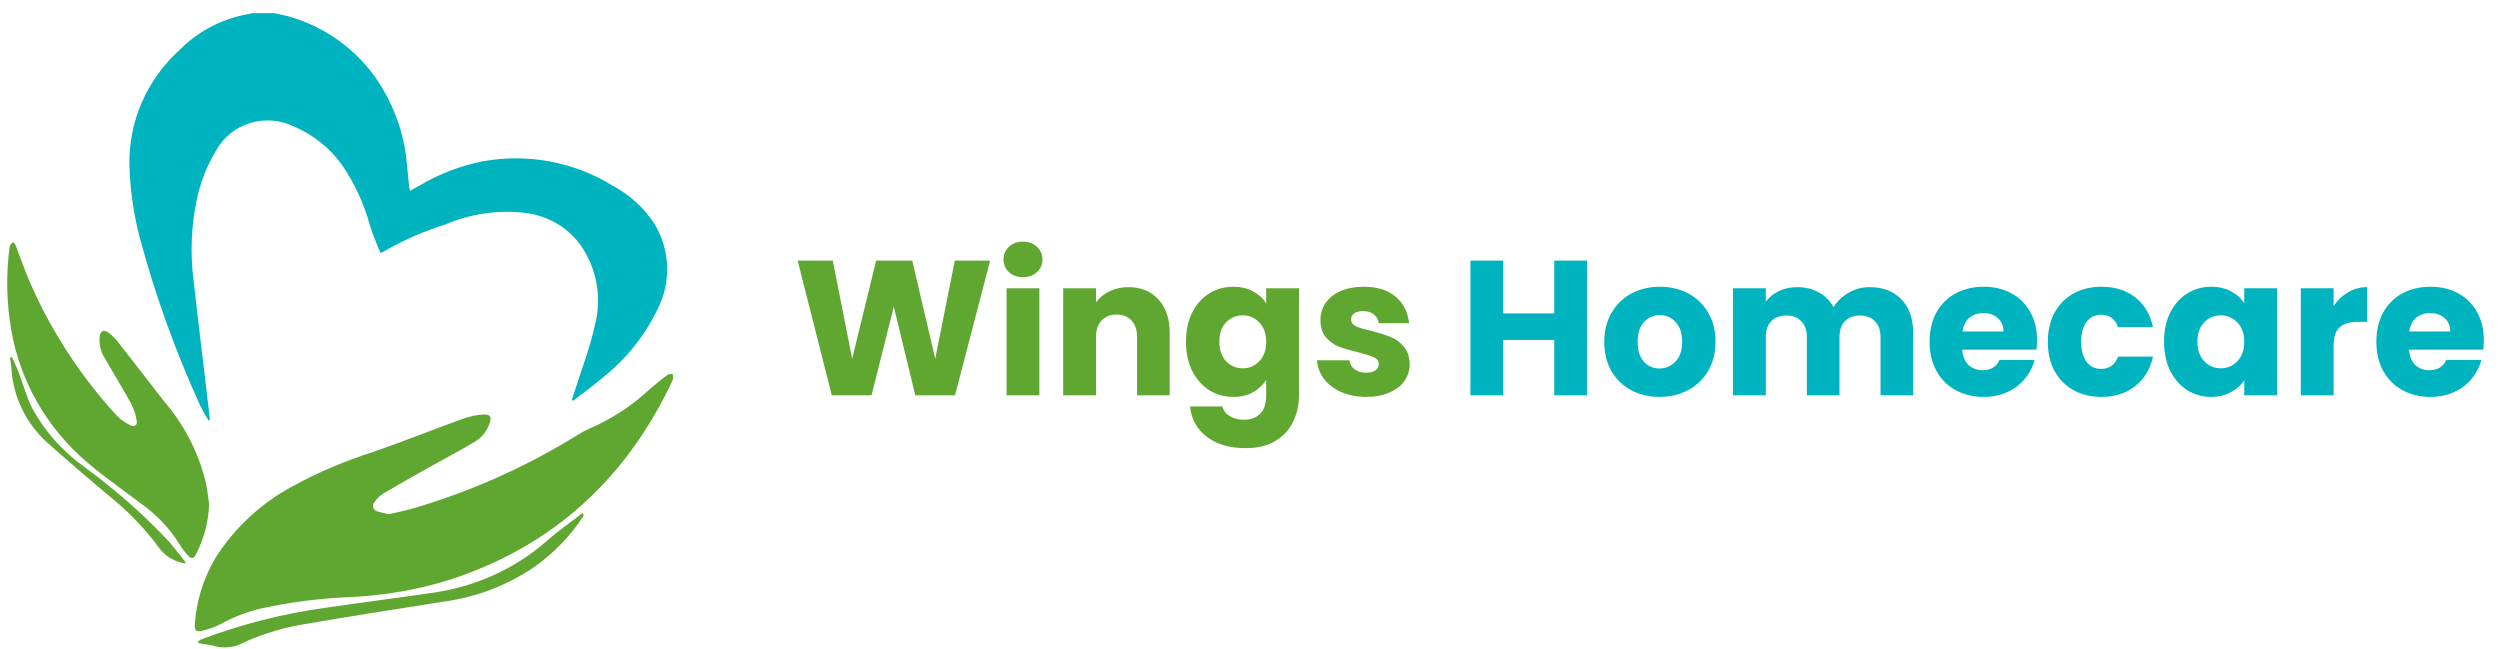 <svg width="154" height="40" viewBox="0 0 154 40" fill="none" xmlns="http://www.w3.org/2000/svg">
<g clip-path="url(#clip0_37_30)">
<path d="M16.911 0.811C17.266 0.895 17.635 0.959 17.984 1.069C20.345 1.799 22.334 3.359 23.556 5.44C24.42 6.882 24.938 8.493 25.071 10.154C25.118 10.607 25.158 11.066 25.205 11.518C25.22 11.597 25.24 11.675 25.265 11.751L25.869 11.415C27.064 10.704 28.381 10.202 29.758 9.934C32.513 9.438 35.361 9.972 37.723 11.428C38.765 11.984 39.648 12.782 40.291 13.749C40.773 14.531 41.048 15.415 41.092 16.324C41.137 17.233 40.949 18.138 40.546 18.961C39.766 20.621 38.603 22.087 37.146 23.247C36.55 23.752 35.919 24.211 35.302 24.689L35.222 24.631C35.296 24.405 35.376 24.179 35.45 23.946C35.859 22.653 36.362 21.36 36.657 19.982C36.865 19.162 36.897 18.31 36.749 17.478C36.601 16.646 36.278 15.852 35.799 15.146C35.392 14.568 34.858 14.085 34.234 13.73C33.61 13.376 32.912 13.159 32.191 13.096C30.563 12.933 28.918 13.187 27.424 13.833C26.09 14.247 24.809 14.809 23.609 15.508C23.551 15.537 23.491 15.561 23.428 15.579C23.214 15.016 22.972 14.48 22.798 13.924C22.444 12.593 21.864 11.328 21.081 10.18C20.328 9.116 19.277 8.28 18.051 7.768C17.228 7.381 16.282 7.313 15.409 7.579C14.535 7.845 13.801 8.424 13.357 9.197C12.723 10.222 12.289 11.351 12.077 12.527C11.774 14.083 11.722 15.675 11.923 17.247C12.238 20.079 12.593 22.911 12.922 25.743C12.927 25.776 12.924 25.809 12.914 25.841C12.903 25.872 12.885 25.901 12.861 25.924C12.663 25.616 12.484 25.297 12.325 24.967C10.819 21.666 9.588 18.254 8.644 14.764C8.243 13.274 8.019 11.745 7.974 10.206C7.94 8.865 8.202 7.533 8.742 6.296C9.281 5.06 10.087 3.949 11.105 3.035C12.258 1.879 13.768 1.112 15.409 0.849L15.49 0.811H16.911Z" fill="#00B4BF"/>
<path d="M23.965 31.673C24.461 31.556 24.991 31.453 25.514 31.298C29.08 30.245 32.478 28.721 35.611 26.772C35.824 26.634 36.048 26.515 36.282 26.416C37.647 25.827 38.897 25.015 39.976 24.017C40.345 23.7 40.727 23.37 41.109 23.099C41.19 23.034 41.331 23.054 41.438 23.028C41.438 23.138 41.512 23.267 41.471 23.351C38.655 29.39 34.143 33.658 27.559 35.759C25.662 36.333 23.698 36.674 21.712 36.774C19.809 36.843 17.917 37.081 16.06 37.486C15.191 37.696 14.357 38.02 13.579 38.449C13.236 38.623 12.871 38.756 12.493 38.844C12.104 38.953 11.963 38.843 11.997 38.456C12.097 37.005 12.539 35.596 13.291 34.337C14.447 32.522 16.062 31.021 17.984 29.972C19.587 29.097 21.276 28.378 23.026 27.826C24.89 27.179 26.727 26.442 28.585 25.769C28.988 25.632 29.411 25.551 29.838 25.53C30.18 25.53 30.281 25.666 30.187 25.983C30.048 26.502 29.704 26.947 29.228 27.224C28.397 27.729 27.525 28.175 26.674 28.653C25.641 29.229 24.609 29.811 23.596 30.412C23.391 30.545 23.215 30.716 23.08 30.916C23.034 30.962 23.002 31.019 22.987 31.081C22.972 31.144 22.975 31.209 22.995 31.269C23.015 31.33 23.051 31.385 23.1 31.427C23.149 31.47 23.21 31.499 23.274 31.511C23.5 31.581 23.731 31.636 23.965 31.673Z" fill="#60A731"/>
<path d="M12.882 31.058C12.845 32.118 12.575 33.158 12.091 34.11C11.937 34.44 11.803 34.466 11.555 34.194C11.371 33.996 11.209 33.779 11.072 33.548C10.443 32.531 9.603 31.651 8.604 30.962C7.532 30.14 6.405 29.371 5.386 28.498C2.89 26.376 1.231 23.486 0.693 20.319C0.403 18.651 0.366 16.952 0.586 15.275C0.585 15.215 0.598 15.155 0.626 15.101C0.679 15.026 0.742 14.959 0.813 14.9C0.872 14.96 0.922 15.027 0.961 15.101C1.189 15.695 1.397 16.297 1.631 16.885C2.94 20.056 4.805 22.987 7.143 25.549C7.395 25.814 7.695 26.034 8.028 26.196C8.289 26.325 8.477 26.196 8.417 25.905C8.362 25.555 8.253 25.215 8.095 24.896C7.565 23.939 7.002 23.002 6.452 22.058C6.205 21.671 6.095 21.217 6.137 20.765C6.184 20.37 6.399 20.273 6.714 20.512C6.914 20.668 7.094 20.846 7.25 21.043C8.216 22.271 9.161 23.506 10.12 24.735C11.331 26.149 12.195 27.809 12.648 29.591C12.768 30.056 12.808 30.554 12.882 31.058Z" fill="#60A731"/>
<path d="M35.96 31.757C35.164 32.986 34.134 34.059 32.923 34.919C31.254 36.059 29.324 36.796 27.298 37.065C24.341 37.531 21.391 37.99 18.447 38.501C17.121 38.746 15.837 39.168 14.632 39.755C14.121 39.92 13.568 39.92 13.057 39.755L12.212 39.613V39.503C12.278 39.452 12.35 39.408 12.427 39.374C14.893 38.444 17.462 37.794 20.083 37.434C22.236 37.117 24.395 36.846 26.553 36.529C29.191 36.18 31.66 35.077 33.641 33.36C34.358 32.714 35.136 32.184 35.893 31.602L35.96 31.757Z" fill="#60A731"/>
<path d="M11.373 34.705C10.783 34.608 10.251 34.304 9.878 33.852C8.954 32.581 7.853 31.438 6.606 30.457C5.353 29.384 4.085 28.323 2.865 27.224C1.595 26.048 0.825 24.457 0.706 22.763C0.706 22.517 0.639 22.278 0.612 22.032L0.733 21.993C0.874 22.297 1.021 22.601 1.142 22.911C1.424 23.655 1.625 24.431 1.98 25.142C2.76 26.573 3.865 27.815 5.212 28.776C7.066 30.13 8.787 31.645 10.354 33.302C10.737 33.735 11.079 34.194 11.441 34.647L11.373 34.705Z" fill="#60A731"/>
</g>
<path d="M60.992 16.055L58.829 24.354H56.382L55.058 18.893L53.687 24.354H51.239L49.135 16.055H51.299L52.493 22.096L53.97 16.055H56.193L57.611 22.096L58.817 16.055H60.992ZM63.022 17.072C62.668 17.072 62.376 16.97 62.148 16.765C61.927 16.552 61.817 16.292 61.817 15.985C61.817 15.669 61.927 15.409 62.148 15.204C62.376 14.992 62.668 14.885 63.022 14.885C63.369 14.885 63.653 14.992 63.873 15.204C64.102 15.409 64.216 15.669 64.216 15.985C64.216 16.292 64.102 16.552 63.873 16.765C63.653 16.97 63.369 17.072 63.022 17.072ZM64.027 17.758V24.354H62.006V17.758H64.027ZM69.511 17.687C70.284 17.687 70.898 17.939 71.355 18.443C71.82 18.94 72.053 19.625 72.053 20.5V24.354H70.043V20.772C70.043 20.331 69.929 19.988 69.7 19.744C69.472 19.499 69.165 19.377 68.778 19.377C68.392 19.377 68.085 19.499 67.856 19.744C67.628 19.988 67.513 20.331 67.513 20.772V24.354H65.492V17.758H67.513V18.633C67.718 18.341 67.994 18.112 68.341 17.947C68.688 17.773 69.078 17.687 69.511 17.687ZM75.964 17.663C76.429 17.663 76.835 17.758 77.181 17.947C77.536 18.136 77.808 18.384 77.997 18.692V17.758H80.018V24.342C80.018 24.949 79.896 25.497 79.652 25.985C79.415 26.482 79.049 26.876 78.552 27.167C78.064 27.459 77.453 27.605 76.72 27.605C75.743 27.605 74.951 27.372 74.344 26.907C73.737 26.45 73.391 25.828 73.304 25.04H75.302C75.365 25.292 75.514 25.489 75.751 25.631C75.987 25.78 76.279 25.855 76.626 25.855C77.043 25.855 77.374 25.733 77.619 25.489C77.871 25.252 77.997 24.87 77.997 24.342V23.408C77.8 23.716 77.528 23.968 77.181 24.165C76.835 24.354 76.429 24.449 75.964 24.449C75.42 24.449 74.927 24.311 74.486 24.035C74.045 23.751 73.694 23.353 73.434 22.841C73.182 22.321 73.056 21.722 73.056 21.044C73.056 20.366 73.182 19.771 73.434 19.259C73.694 18.747 74.045 18.353 74.486 18.077C74.927 17.801 75.42 17.663 75.964 17.663ZM77.997 21.056C77.997 20.552 77.855 20.154 77.571 19.862C77.296 19.57 76.957 19.425 76.555 19.425C76.153 19.425 75.81 19.57 75.526 19.862C75.25 20.146 75.112 20.54 75.112 21.044C75.112 21.548 75.25 21.95 75.526 22.25C75.81 22.541 76.153 22.687 76.555 22.687C76.957 22.687 77.296 22.541 77.571 22.25C77.855 21.958 77.997 21.56 77.997 21.056ZM84.164 24.449C83.589 24.449 83.077 24.35 82.627 24.153C82.178 23.956 81.823 23.688 81.564 23.349C81.303 23.002 81.158 22.616 81.126 22.191H83.124C83.147 22.419 83.254 22.605 83.443 22.746C83.632 22.888 83.865 22.959 84.141 22.959C84.393 22.959 84.586 22.912 84.72 22.817C84.862 22.715 84.933 22.585 84.933 22.427C84.933 22.238 84.834 22.1 84.637 22.013C84.44 21.919 84.121 21.816 83.679 21.706C83.207 21.596 82.813 21.482 82.497 21.363C82.182 21.237 81.91 21.044 81.682 20.784C81.453 20.516 81.339 20.157 81.339 19.708C81.339 19.33 81.441 18.987 81.646 18.68C81.859 18.365 82.166 18.116 82.568 17.935C82.978 17.754 83.463 17.663 84.022 17.663C84.85 17.663 85.5 17.868 85.973 18.278C86.454 18.688 86.729 19.232 86.8 19.909H84.933C84.901 19.681 84.799 19.499 84.625 19.366C84.46 19.232 84.239 19.165 83.963 19.165C83.727 19.165 83.546 19.212 83.419 19.306C83.293 19.393 83.23 19.515 83.23 19.673C83.23 19.862 83.329 20.004 83.526 20.098C83.731 20.193 84.046 20.288 84.472 20.382C84.96 20.508 85.358 20.634 85.665 20.76C85.973 20.879 86.241 21.076 86.469 21.351C86.706 21.619 86.828 21.982 86.836 22.439C86.836 22.825 86.725 23.172 86.505 23.479C86.292 23.779 85.981 24.015 85.571 24.189C85.169 24.362 84.7 24.449 84.164 24.449Z" fill="#60A731"/>
<path d="M97.765 16.055V24.354H95.743V20.938H92.599V24.354H90.578V16.055H92.599V19.306H95.743V16.055H97.765ZM102.227 24.449C101.58 24.449 100.997 24.311 100.477 24.035C99.965 23.759 99.559 23.365 99.26 22.853C98.968 22.34 98.822 21.741 98.822 21.056C98.822 20.378 98.972 19.783 99.271 19.271C99.571 18.751 99.981 18.353 100.501 18.077C101.021 17.801 101.604 17.663 102.25 17.663C102.896 17.663 103.48 17.801 104 18.077C104.52 18.353 104.93 18.751 105.229 19.271C105.529 19.783 105.678 20.378 105.678 21.056C105.678 21.734 105.525 22.333 105.217 22.853C104.918 23.365 104.504 23.759 103.976 24.035C103.456 24.311 102.873 24.449 102.227 24.449ZM102.227 22.699C102.613 22.699 102.94 22.557 103.208 22.273C103.484 21.99 103.621 21.584 103.621 21.056C103.621 20.528 103.488 20.122 103.22 19.838C102.96 19.555 102.636 19.413 102.25 19.413C101.856 19.413 101.529 19.555 101.269 19.838C101.009 20.114 100.879 20.52 100.879 21.056C100.879 21.584 101.005 21.99 101.257 22.273C101.517 22.557 101.84 22.699 102.227 22.699ZM115.167 17.687C115.987 17.687 116.637 17.935 117.118 18.432C117.607 18.928 117.851 19.618 117.851 20.5V24.354H115.841V20.772C115.841 20.347 115.727 20.02 115.498 19.791C115.278 19.555 114.97 19.436 114.576 19.436C114.182 19.436 113.871 19.555 113.643 19.791C113.422 20.02 113.312 20.347 113.312 20.772V24.354H111.302V20.772C111.302 20.347 111.188 20.02 110.959 19.791C110.738 19.555 110.431 19.436 110.037 19.436C109.643 19.436 109.332 19.555 109.103 19.791C108.883 20.02 108.772 20.347 108.772 20.772V24.354H106.751V17.758H108.772V18.585C108.977 18.309 109.245 18.093 109.576 17.935C109.907 17.77 110.281 17.687 110.699 17.687C111.196 17.687 111.637 17.793 112.023 18.006C112.417 18.219 112.724 18.522 112.945 18.916C113.174 18.554 113.485 18.258 113.879 18.03C114.273 17.801 114.702 17.687 115.167 17.687ZM125.483 20.95C125.483 21.139 125.471 21.336 125.447 21.541H120.872C120.904 21.95 121.034 22.266 121.262 22.486C121.499 22.699 121.786 22.805 122.125 22.805C122.63 22.805 122.98 22.593 123.177 22.167H125.329C125.219 22.601 125.018 22.991 124.726 23.337C124.442 23.684 124.084 23.956 123.65 24.153C123.217 24.35 122.732 24.449 122.196 24.449C121.55 24.449 120.975 24.311 120.47 24.035C119.966 23.759 119.572 23.365 119.288 22.853C119.005 22.34 118.863 21.741 118.863 21.056C118.863 20.37 119.001 19.771 119.276 19.259C119.56 18.747 119.954 18.353 120.459 18.077C120.963 17.801 121.542 17.663 122.196 17.663C122.835 17.663 123.402 17.797 123.899 18.065C124.395 18.333 124.781 18.715 125.057 19.212C125.341 19.708 125.483 20.288 125.483 20.95ZM123.414 20.418C123.414 20.071 123.296 19.795 123.059 19.59C122.823 19.385 122.527 19.283 122.173 19.283C121.834 19.283 121.546 19.381 121.31 19.578C121.081 19.775 120.939 20.055 120.884 20.418H123.414ZM126.147 21.056C126.147 20.37 126.285 19.771 126.561 19.259C126.844 18.747 127.235 18.353 127.731 18.077C128.235 17.801 128.811 17.663 129.457 17.663C130.284 17.663 130.974 17.88 131.526 18.313C132.085 18.747 132.452 19.358 132.625 20.146H130.474C130.292 19.641 129.942 19.389 129.421 19.389C129.051 19.389 128.756 19.535 128.535 19.826C128.314 20.11 128.204 20.52 128.204 21.056C128.204 21.592 128.314 22.006 128.535 22.297C128.756 22.581 129.051 22.723 129.421 22.723C129.942 22.723 130.292 22.471 130.474 21.966H132.625C132.452 22.738 132.085 23.345 131.526 23.787C130.966 24.228 130.277 24.449 129.457 24.449C128.811 24.449 128.235 24.311 127.731 24.035C127.235 23.759 126.844 23.365 126.561 22.853C126.285 22.34 126.147 21.741 126.147 21.056ZM133.304 21.044C133.304 20.366 133.43 19.771 133.683 19.259C133.943 18.747 134.293 18.353 134.735 18.077C135.176 17.801 135.669 17.663 136.212 17.663C136.677 17.663 137.083 17.758 137.43 17.947C137.785 18.136 138.057 18.384 138.246 18.692V17.758H140.267V24.354H138.246V23.42C138.049 23.727 137.773 23.976 137.418 24.165C137.071 24.354 136.666 24.449 136.201 24.449C135.665 24.449 135.176 24.311 134.735 24.035C134.293 23.751 133.943 23.353 133.683 22.841C133.43 22.321 133.304 21.722 133.304 21.044ZM138.246 21.056C138.246 20.552 138.104 20.154 137.82 19.862C137.544 19.57 137.205 19.425 136.803 19.425C136.402 19.425 136.059 19.57 135.775 19.862C135.499 20.146 135.361 20.54 135.361 21.044C135.361 21.548 135.499 21.95 135.775 22.25C136.059 22.541 136.402 22.687 136.803 22.687C137.205 22.687 137.544 22.541 137.82 22.25C138.104 21.958 138.246 21.56 138.246 21.056ZM143.751 18.857C143.987 18.495 144.283 18.211 144.637 18.006C144.992 17.793 145.386 17.687 145.82 17.687V19.826H145.264C144.76 19.826 144.381 19.937 144.129 20.157C143.877 20.37 143.751 20.748 143.751 21.292V24.354H141.729V17.758H143.751V18.857ZM153.004 20.95C153.004 21.139 152.992 21.336 152.968 21.541H148.393C148.425 21.95 148.555 22.266 148.784 22.486C149.02 22.699 149.308 22.805 149.647 22.805C150.151 22.805 150.502 22.593 150.699 22.167H152.85C152.74 22.601 152.539 22.991 152.247 23.337C151.963 23.684 151.605 23.956 151.171 24.153C150.738 24.35 150.253 24.449 149.717 24.449C149.071 24.449 148.496 24.311 147.992 24.035C147.487 23.759 147.093 23.365 146.809 22.853C146.526 22.34 146.384 21.741 146.384 21.056C146.384 20.37 146.522 19.771 146.798 19.259C147.081 18.747 147.475 18.353 147.98 18.077C148.484 17.801 149.063 17.663 149.717 17.663C150.356 17.663 150.923 17.797 151.42 18.065C151.916 18.333 152.302 18.715 152.578 19.212C152.862 19.708 153.004 20.288 153.004 20.95ZM150.935 20.418C150.935 20.071 150.817 19.795 150.58 19.59C150.344 19.385 150.048 19.283 149.694 19.283C149.355 19.283 149.067 19.381 148.831 19.578C148.602 19.775 148.46 20.055 148.405 20.418H150.935Z" fill="#00B4BF"/>
<defs>
<clipPath id="clip0_37_30">
<rect width="41" height="39.087" fill="white" transform="translate(0.451 0.811)"/>
</clipPath>
</defs>
</svg>
